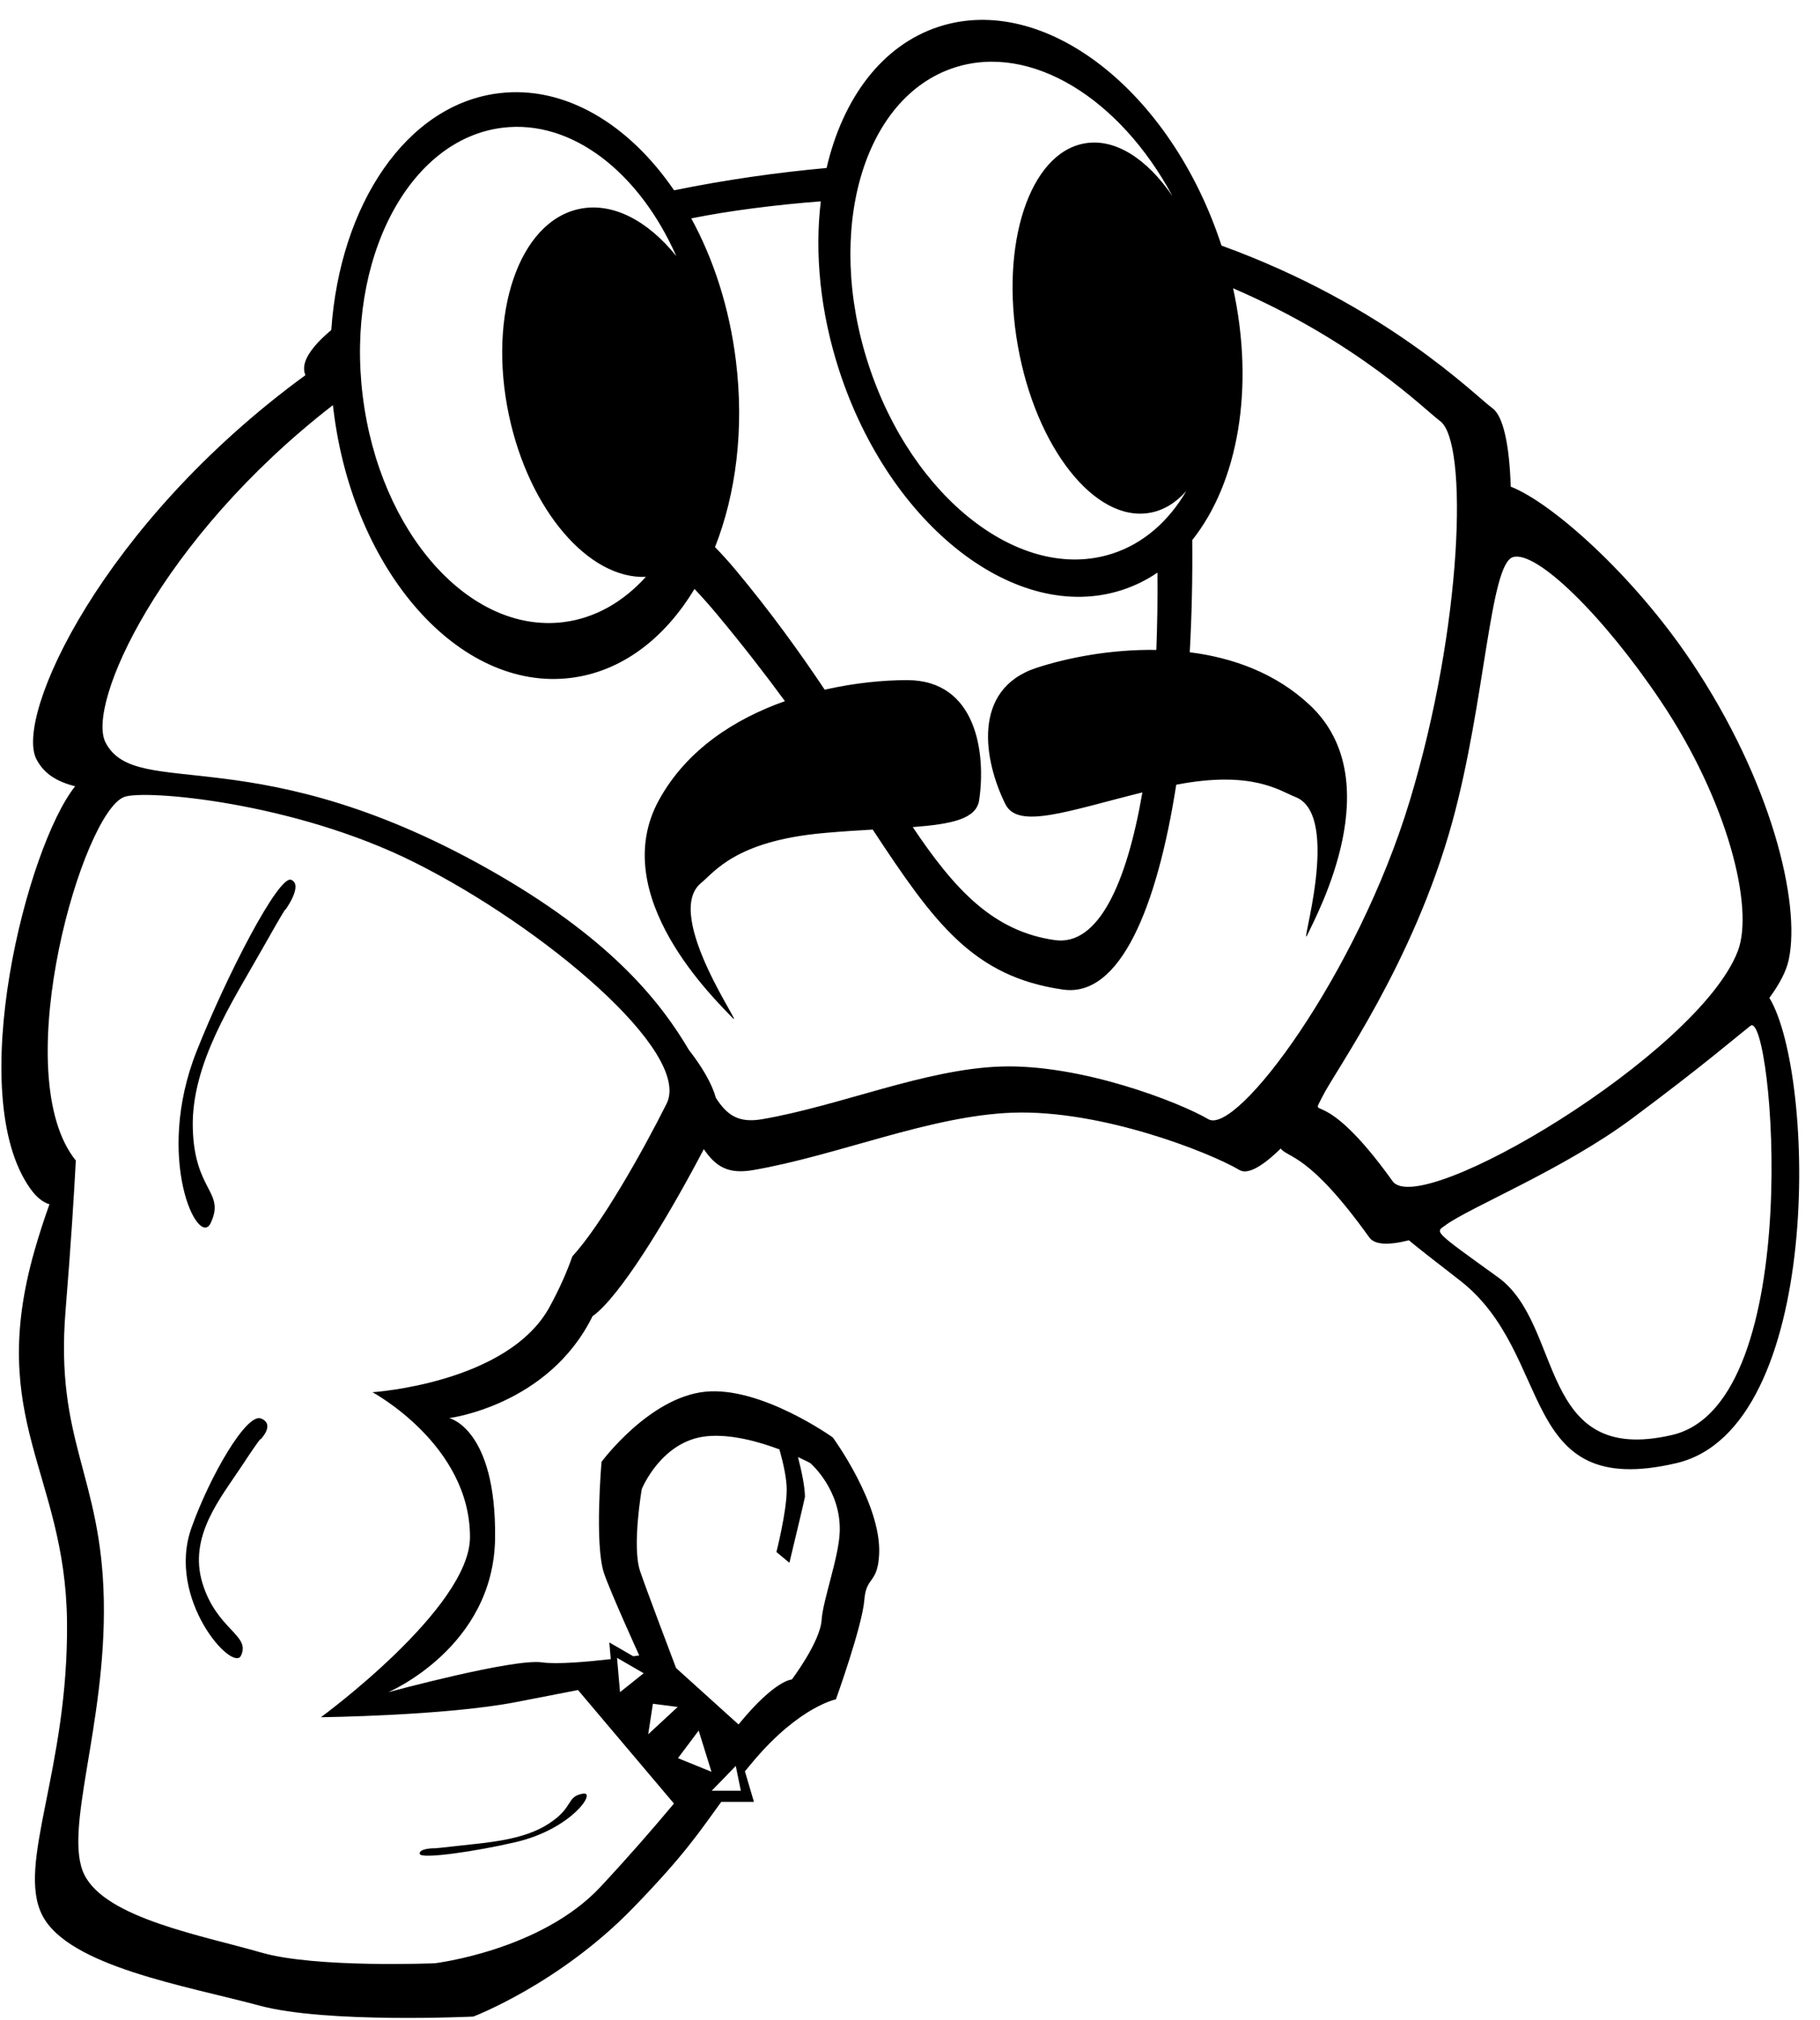 <svg xmlns="http://www.w3.org/2000/svg" xmlns:xlink="http://www.w3.org/1999/xlink" xmlns:sketch="http://www.bohemiancoding.com/sketch/ns" viewBox="0 0 82 91" version="1.1" x="0px" y="0px"><title>Path 70</title><desc>Created with Sketch.</desc><g stroke="none" stroke-width="1"  fill-rule="evenodd" sketch:type="MSPage"><path d="M53.604,29.38 C53.696,27.71 53.733,26.006 53.716,24.327 C55.784,21.733 56.537,17.475 55.558,12.987 L55.558,12.987 C61.177,15.401 64.217,18.478 64.882,18.965 C66.169,19.907 65.894,28.219 63.519,36.063 C61.144,43.907 55.718,51.162 54.441,50.412 C53.164,49.661 48.711,47.913 45.069,48.041 C41.658,48.161 37.855,49.807 34.342,50.412 C33.27,50.596 32.759,50.232 32.256,49.456 L32.256,49.456 C32.074,48.811 31.648,48.076 31.036,47.289 C29.841,45.266 27.712,42.458 22.472,39.415 C11.611,33.109 6.162,36.124 4.759,33.453 C3.869,31.757 7.2,24.291 15,18.248 L15,18.248 C15.008,18.325 15.017,18.403 15.027,18.48 C15.921,25.753 20.704,31.151 25.71,30.536 C28.003,30.255 29.945,28.762 31.29,26.528 C31.626,26.883 31.957,27.254 32.281,27.643 C33.447,29.04 34.463,30.353 35.365,31.582 L35.365,31.582 C33.123,32.376 30.94,33.757 29.686,36.043 C27.318,40.36 32.257,45.052 32.98,45.825 C33.703,46.597 29.813,41.224 31.587,39.773 C32.201,39.27 33.147,37.88 37.109,37.523 C37.894,37.453 38.635,37.406 39.32,37.367 C42.084,41.56 43.83,43.993 47.896,44.574 C50.467,44.94 52.13,40.874 52.996,35.346 C56.433,34.686 57.666,35.628 58.368,35.901 C60.503,36.734 58.465,43.045 58.914,42.087 C59.363,41.129 62.609,35.142 59.022,31.767 C57.483,30.319 55.547,29.625 53.604,29.38 L53.604,29.38 Z M51.47,35.693 C50.763,39.793 49.484,42.625 47.521,42.345 C44.754,41.95 43.023,40.085 41.124,37.255 L41.124,37.255 C42.877,37.122 43.99,36.891 44.116,36.043 C44.43,33.922 43.998,30.635 40.868,30.635 C39.838,30.635 38.531,30.753 37.157,31.066 C36.027,29.377 34.721,27.561 33.134,25.661 C32.837,25.305 32.53,24.966 32.215,24.643 L32.215,24.643 C33.157,22.252 33.536,19.333 33.157,16.256 C32.864,13.865 32.149,11.676 31.145,9.837 C32.859,9.492 34.897,9.231 36.981,9.069 C36.701,11.407 36.95,14.042 37.81,16.687 C40.089,23.694 45.794,28.121 50.553,26.576 C51.126,26.39 51.659,26.126 52.149,25.793 L52.149,25.793 C52.16,26.96 52.143,28.129 52.098,29.275 C50.038,29.24 48.084,29.632 46.715,30.077 C43.738,31.043 44.343,34.303 45.298,36.223 C45.869,37.372 48.116,36.524 51.47,35.693 L51.47,35.693 Z M32.496,81.163 C31.525,82.487 30.902,83.486 28.529,85.933 C25.199,89.366 21.325,90.833 21.325,90.833 C21.325,90.833 14.694,91.15 11.699,90.341 C8.42,89.455 3.081,88.579 1.903,86.266 C0.725,83.953 3.095,79.696 3.019,73.026 C2.942,66.356 -0.622,63.949 1.558,56.321 C1.763,55.604 1.989,54.911 2.228,54.246 C1.924,54.148 1.644,53.93 1.368,53.543 C-1.65,49.316 1.224,38.112 3.385,35.418 L3.385,35.418 C2.565,35.205 1.99,34.863 1.643,34.201 C0.636,32.284 4.576,23.605 13.761,16.899 C13.616,16.552 13.727,16.145 14.15,15.627 C14.346,15.387 14.607,15.132 14.926,14.865 L14.926,14.865 C15.317,9.197 18.32,4.709 22.474,4.2 C25.438,3.836 28.324,5.579 30.37,8.572 C32.686,8.099 35.019,7.768 37.242,7.567 C37.969,4.434 39.736,2.035 42.302,1.202 C47.054,-0.341 52.75,4.072 55.035,11.062 L55.035,11.062 C62.474,13.762 66.444,17.805 67.247,18.392 C67.727,18.743 68.007,20.033 68.066,21.921 C69.924,22.644 73.589,25.905 76.196,29.79 C79.814,35.183 81.137,40.658 80.592,43.228 C80.484,43.74 80.178,44.322 79.72,44.948 L79.72,44.948 C81.812,48.396 82.164,64.353 75.527,65.905 C68.302,67.595 70.098,61.019 65.763,57.665 C64.676,56.824 63.947,56.256 63.476,55.867 C62.574,56.095 61.937,56.078 61.695,55.74 C58.958,51.917 58.019,52.169 57.704,51.732 L57.704,51.732 C56.875,52.546 56.214,52.917 55.854,52.706 C54.461,51.887 49.601,49.979 45.627,50.119 C41.905,50.25 37.756,52.046 33.923,52.706 C32.799,52.9 32.239,52.54 31.71,51.76 C30.332,54.396 28.276,57.891 26.946,59.086 C26.861,59.162 26.778,59.229 26.697,59.286 L26.697,59.286 C24.716,63.308 20.241,63.876 20.241,63.876 C20.241,63.876 22.361,64.354 22.306,69.28 C22.25,74.206 17.494,76.222 17.494,76.222 C17.494,76.222 23.136,74.692 24.419,74.878 C25.093,74.975 26.484,74.851 27.518,74.732 L27.518,74.732 L27.453,73.98 L28.532,74.604 C28.701,74.581 28.8,74.566 28.8,74.566 C28.8,74.566 27.487,71.681 27.212,70.857 C26.777,69.546 27.103,65.845 27.103,65.845 C27.103,65.845 29.241,62.954 31.759,62.689 C34.277,62.424 37.522,64.747 37.522,64.747 C37.522,64.747 39.711,67.732 39.61,69.993 C39.55,71.347 39.022,71 38.944,72.056 C38.856,73.23 37.662,76.545 37.662,76.545 C37.662,76.545 36.041,76.859 33.976,79.289 C33.828,79.463 33.691,79.629 33.562,79.786 L33.969,81.163 L32.496,81.163 L32.496,81.163 L32.496,81.163 Z M30.46,75.133 C30.209,74.471 29.036,71.372 28.833,70.749 C28.47,69.638 28.915,67.073 28.915,67.073 C28.915,67.073 29.791,64.901 31.833,64.694 C32.923,64.583 34.181,64.934 35.117,65.286 L35.117,65.286 C35.289,65.897 35.445,66.59 35.445,67.103 C35.445,68.089 34.982,69.907 34.982,69.907 L35.566,70.393 C35.566,70.393 36.271,67.465 36.269,67.414 C36.255,66.916 36.114,66.25 35.952,65.632 C36.297,65.788 36.505,65.9 36.505,65.9 C36.505,65.9 37.901,67.091 37.834,69 C37.794,70.144 37.075,72.075 37.018,72.967 C36.955,73.958 35.677,75.649 35.677,75.649 C35.677,75.649 34.921,75.658 33.274,77.675 L30.46,75.133 L30.46,75.133 L30.46,75.133 Z M26.042,76.125 C25.125,76.304 24.167,76.49 23.274,76.663 C20.072,77.285 14.459,77.349 14.459,77.349 C14.459,77.349 21.166,72.445 21.175,69.244 C21.187,65.082 16.782,62.71 16.782,62.71 C16.782,62.71 22.885,62.318 24.765,58.862 C25.23,58.008 25.557,57.25 25.786,56.592 L25.786,56.592 C27.092,55.172 28.966,51.848 30.033,49.714 C31.19,47.401 24.49,41.753 18.667,38.841 C13.218,36.115 6.49,35.552 5.591,35.899 C3.732,36.617 0.39,48.048 3.282,52.098 C3.326,52.161 3.371,52.218 3.416,52.271 C3.34,53.731 3.202,55.978 2.954,59.027 C2.473,64.929 4.57,66.447 4.677,72.082 C4.784,77.718 2.829,82.481 3.8,84.443 C4.772,86.405 9.111,87.18 11.778,87.951 C14.215,88.655 19.594,88.431 19.594,88.431 C19.594,88.431 24.384,87.86 27.063,84.982 C28.346,83.604 29.409,82.381 30.365,81.238 L26.042,76.125 L26.042,76.125 Z M53.449,22.117 C52.652,23.479 51.524,24.48 50.119,24.936 C46.013,26.27 41.091,22.45 39.125,16.404 C37.159,10.359 38.894,4.378 43,3.045 C46.444,1.927 50.461,4.433 52.828,8.838 C51.684,7.158 50.246,6.215 48.866,6.459 C46.393,6.894 45.046,10.973 45.857,15.568 C46.668,20.163 49.33,23.535 51.802,23.099 C52.429,22.989 52.983,22.644 53.449,22.117 L53.449,22.117 L53.449,22.117 Z M29.099,25.984 C28.075,27.115 26.806,27.849 25.376,28.024 C21.142,28.543 17.097,23.979 16.342,17.829 C15.586,11.68 18.405,6.273 22.639,5.754 C25.772,5.369 28.802,7.769 30.471,11.536 C29.189,9.941 27.601,9.093 26.095,9.413 C23.378,9.99 21.962,14.153 22.931,18.711 C23.841,22.987 26.527,26.092 29.099,25.984 L29.099,25.984 L29.099,25.984 Z M65.434,37.019 C63.676,43.412 60.141,48.248 59.574,49.409 C59.006,50.57 59.525,48.71 62.743,53.204 C63.982,54.935 76.511,47.483 78.296,42.843 C79.046,40.894 77.841,36.074 74.826,31.581 C72.237,27.723 69.219,24.777 68.166,25.095 C67.123,25.41 66.917,31.63 65.434,37.019 L65.434,37.019 Z M65.124,55.189 C66.213,54.385 70.439,52.682 73.532,50.381 C76.745,47.99 78.151,46.767 78.867,46.207 C79.858,45.43 81.446,63.207 75.344,64.634 C69.242,66.061 70.479,59.684 67.492,57.532 C64.505,55.381 64.678,55.518 65.124,55.189 L65.124,55.189 Z M8.625,68.821 C9.443,66.516 11.106,63.628 11.76,63.893 C12.414,64.157 11.741,64.834 11.741,64.834 C11.741,64.834 11.851,64.58 10.896,66.028 C9.941,67.476 8.475,69.205 9.122,71.313 C9.768,73.42 11.303,73.645 10.858,74.575 C10.488,75.351 7.486,72.03 8.625,68.821 L8.625,68.821 Z M8.858,47.351 C10.234,43.881 12.566,39.395 13.12,39.63 C13.675,39.865 12.859,40.979 12.859,40.979 C12.859,40.979 13.029,40.592 11.745,42.868 C10.46,45.143 8.616,47.932 8.686,50.802 C8.756,53.672 10.159,53.66 9.495,55.085 C8.94,56.275 6.942,52.182 8.858,47.351 L8.858,47.351 Z M23.243,82.973 C21.442,83.394 18.964,83.753 18.912,83.507 C18.859,83.261 19.538,83.251 19.538,83.251 C19.538,83.251 19.333,83.292 20.617,83.145 C21.902,82.997 23.548,82.906 24.713,82.152 C25.878,81.398 25.494,80.93 26.261,80.791 C26.901,80.674 25.751,82.387 23.243,82.973 L23.243,82.973 Z M27.8,74.674 L27.935,76.22 L29.001,75.369 L27.8,74.674 L27.8,74.674 Z M33.15,79.544 L32.066,80.662 L33.379,80.662 L33.15,79.544 L33.15,79.544 Z M29.416,76.742 L29.205,78.117 L30.533,76.888 L29.416,76.742 L29.416,76.742 Z M31.478,77.951 L30.546,79.193 L32.055,79.806 L31.478,77.951 L31.478,77.951 Z"  sketch:type="MSShapeGroup"></path></g></svg>